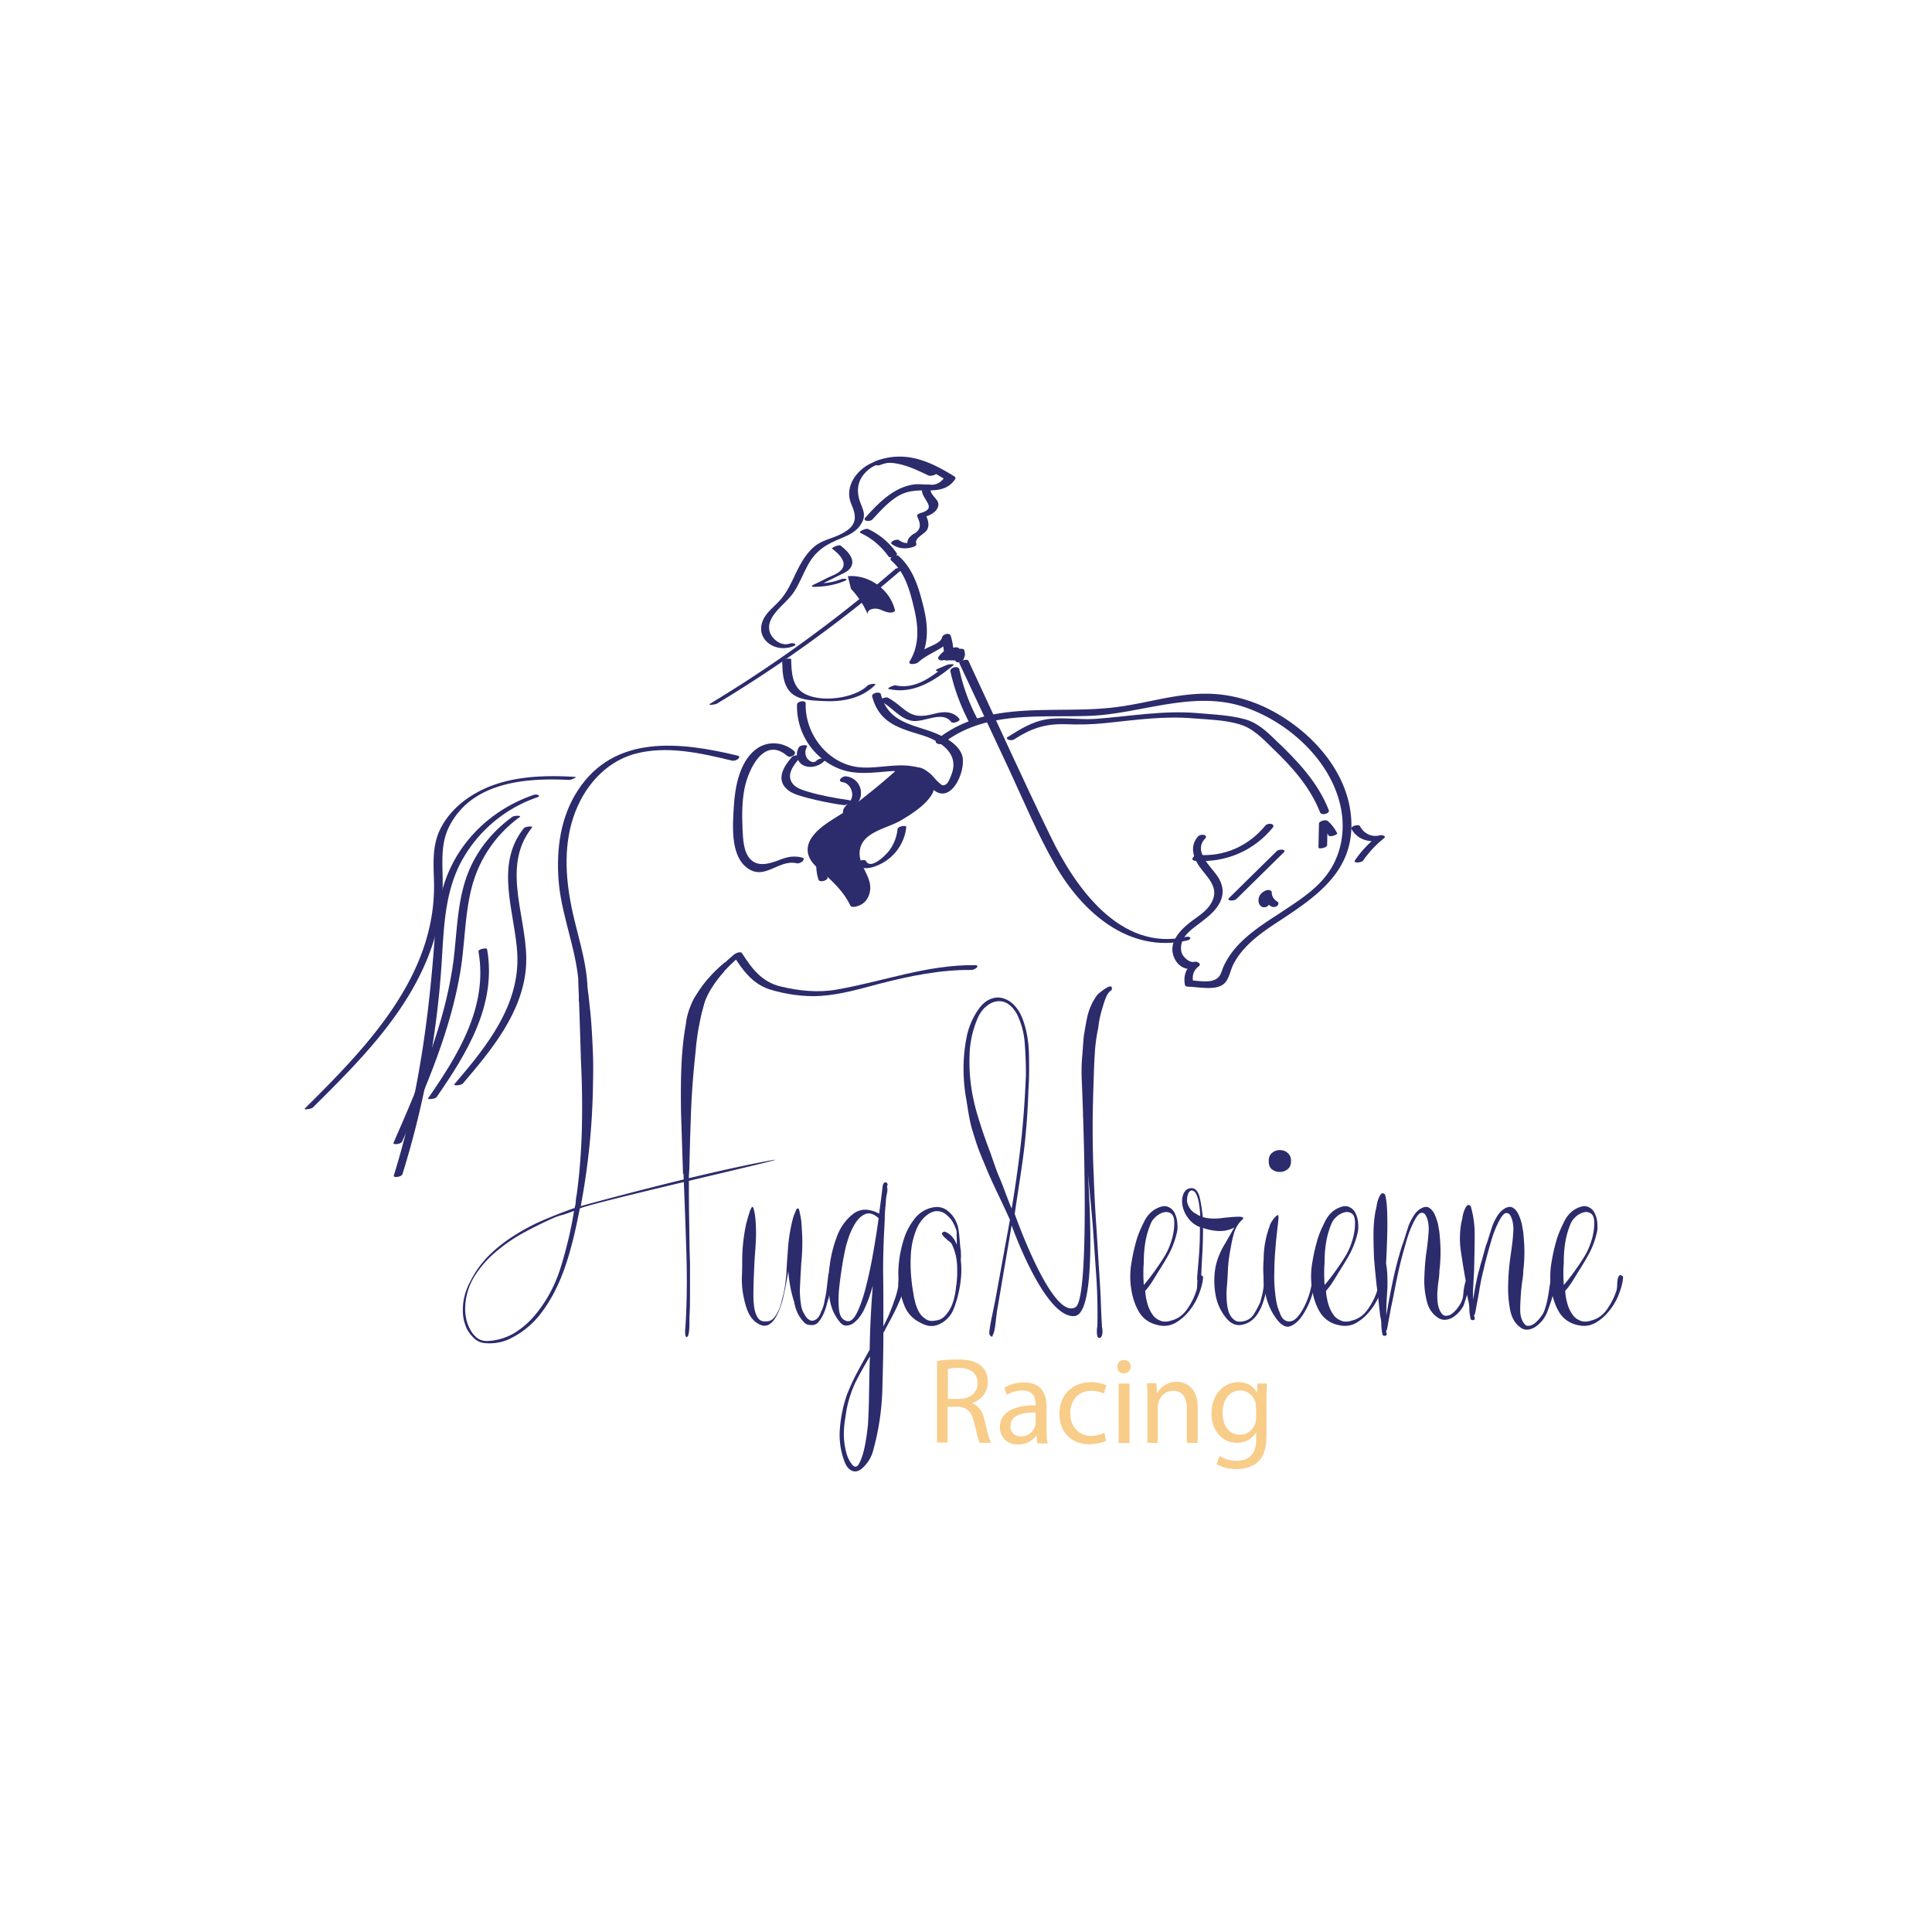 <?xml version="1.0" encoding="UTF-8"?>
<svg data-bbox="22.355 33.501 96.727 74.456" height="189" viewBox="0 0 141.75 141.75" width="189" xmlns="http://www.w3.org/2000/svg" data-type="color">
    <g>
        <defs>
            <clipPath id="27c410ec-40db-4e26-a6f7-25fff36ae42c">
                <path d="M9 0h124v141.5H9Zm0 0"/>
            </clipPath>
            <clipPath id="846f4a2c-63b4-426c-918b-f5bf92e4b473">
                <path d="M124 0v142H0V0z"/>
            </clipPath>
        </defs>
        <g clip-path="url(#27c410ec-40db-4e26-a6f7-25fff36ae42c)">
            <g clip-path="url(#846f4a2c-63b4-426c-918b-f5bf92e4b473)" transform="translate(9)">
                <path d="M78.898 61.371c-.656.738-.328 1.64.204 2.34.554.738 1.332 1.437.82 2.441-.367.762-1.188 1.153-1.805 1.684-.656.555-1.332 1.355-1.023 2.281.246.758.922 1.149 1.68.922-.102-.102-.227-.203-.329-.328-.472.43-.613.902-.511 1.539.02.125.183.145.285.145.699.02 1.828.265 2.46-.125.493-.305.555-1.004.801-1.497.72-1.418 2.09-2.363 3.383-3.203 2.645-1.746 5.309-3.53 5.29-7.062-.02-3.656-2.81-6.778-5.903-8.399-1.559-.82-3.262-1.25-5.023-1.21-2.215.042-4.348.761-6.543 1.007-4.344.512-9.184-.617-12.914 2.32-.348.266.164.493.43.305 3.097-2.422 7.132-1.867 10.804-2.011 3.773-.165 7.566-1.91 11.316-.637 3.262 1.11 6.418 3.984 7.075 7.472.347 1.852-.082 3.758-1.332 5.176-.883 1.008-2.051 1.723-3.157 2.465-1.11.719-2.238 1.438-3.14 2.422a6 6 0 0 0-.961 1.418c-.184.387-.207.758-.555.984-.512.328-1.395.121-1.988.102.101.043.183.101.285.144-.102-.492.023-.882.41-1.171.227-.204-.14-.368-.328-.329-.348.102-.817-.347-.922-.636-.102-.309-.059-.657.063-.942.246-.535.8-.906 1.25-1.254.593-.453 1.23-.925 1.539-1.644.246-.574.164-1.13-.145-1.66-.45-.782-1.906-1.89-1.023-2.875.328-.309-.29-.41-.493-.184m0 0" fill="#2c2b6c" data-color="1"/>
                <path d="M84.68 62.438c-1.168 1.148-2.317 2.277-3.485 3.43-.27.265.368.245.512.1 1.168-1.148 2.316-2.28 3.484-3.429.246-.246-.367-.246-.511-.102m0 0" fill="#2c2b6c" data-color="1"/>
                <path d="M78.691 63.156c2.196.164 4.286-.718 5.68-2.422.246-.308-.348-.39-.531-.164-1.23 1.496-2.996 2.297-4.942 2.153-.289-.04-.636.414-.207.433m0 0" fill="#2c2b6c" data-color="1"/>
                <path d="M88.371 62.008c.02-.598.02-1.172.04-1.77-.204.063-.411.125-.614.207.285.246.512.512.676.844.082.164.695-.043.632-.164-.183-.352-.406-.66-.714-.906-.125-.102-.618.02-.618.207-.02.594-.02 1.168-.039 1.765 0 .121.637.02.637-.183m0 0" fill="#2c2b6c" data-color="1"/>
                <path d="M90.152 60.816c.43.778 1.332 1.067 2.176.801-.105-.082-.207-.144-.308-.226a8 8 0 0 0-1.602 1.722c-.164.246.473.188.598.024a7.6 7.6 0 0 1 1.515-1.625c.246-.184-.164-.266-.308-.223-.575.164-1.168-.144-1.434-.66-.102-.203-.719 0-.637.187m0 0" fill="#2c2b6c" data-color="1"/>
                <path d="M84.719 66.152c-.246-.144-.41-.39-.41-.656 0-.183-.223-.226-.368-.183-.265.082-.492.265-.574.53-.062.227-.043.473.145.637.12.106.285.106.43.043.081-.043.265-.207.163-.308a.33.33 0 0 1-.101-.309c0-.062.02-.101.058-.144.024-.02.063-.04.024-.04q-.186-.094-.371-.183c0 .41.207.758.555.965.144.082.328.039.449-.043.062-.082.144-.227 0-.309m0 0" fill="#2c2b6c" data-color="1"/>
                <path d="M45.11 55.438c-4.184-1.008-9.02-1.583-11.708 2.542-1.293 1.973-1.597 4.356-1.414 6.676.246 2.953 1.66 5.746 1.477 8.723-.02.308.637.207.637-.059.12-2.136-.575-4.148-1.047-6.203-.535-2.34-.758-4.863.02-7.183.718-2.137 2.277-4.004 4.491-4.621 2.336-.637 4.836-.063 7.133.492.266.082.778-.266.41-.367m0 0" fill="#2c2b6c" data-color="1"/>
                <path d="M42.363 73.668c.778-1.336 1.825-2.629 3.032-3.594-.184.02-.368.063-.551.082.656 1.047 1.37 2.012 2.582 2.422 1.168.371 2.562.574 3.793.492 1.457-.101 2.87-.511 4.265-.882 2.235-.575 4.489-1.047 6.805-1.024.227 0 .68-.328.246-.352-3.523-.039-6.703 1.192-10.125 1.79-1.375.246-2.789.101-4.144-.227-1.371-.328-2.11-1.316-2.828-2.445-.102-.145-.45 0-.555.082-1.23 1.008-2.317 2.32-3.117 3.695-.141.207.492.145.597-.039m0 0" fill="#2c2b6c" data-color="1"/>
                <path d="M33.156 56.996c-2.543-.144-5.25-.039-7.484 1.336-.922.555-1.723 1.332-2.254 2.277-.738 1.313-.613 2.692-.574 4.13.144 6.874-4.942 12.09-9.473 16.585-.121.125.473.043.574-.058 3.754-3.72 7.711-7.68 9.082-12.957a13.7 13.7 0 0 0 .453-3.551c0-1.438-.183-2.836.493-4.149 1.66-3.222 5.535-3.55 8.773-3.386.125.02.7-.227.41-.227m0 0" fill="#2c2b6c" data-color="1"/>
                <path d="M28.586 59.934c-1.438 1.046-2.586 2.441-3.242 4.105-.84 2.133-.797 4.453-1.106 6.691-.656 4.602-2.523 8.891-4.367 13.122-.062.164.555.101.637-.102 1.742-3.984 3.504-8.008 4.242-12.32.371-2.114.328-4.313.883-6.407a9.2 9.2 0 0 1 3.465-5.05c.265-.164-.371-.145-.512-.04m0 0" fill="#2c2b6c" data-color="1"/>
                <path d="M30.121 58.332c-1.945.676-3.668 1.867-4.941 3.508-1.555 1.992-2.11 4.312-2.274 6.797-.43 6.015-1.21 11.847-3.015 17.617-.059.183.574.101.636-.106a66.5 66.5 0 0 0 2.91-16.054c.145-2.36.266-4.723 1.395-6.856a10.04 10.04 0 0 1 5.535-4.722c.41-.125.024-.29-.246-.184m0 0" fill="#2c2b6c" data-color="1"/>
                <path d="M29.426 60.773c-2.153 2.711-.656 6.118-.473 9.18.207 3.797-2.254 6.836-4.594 9.567-.164.183.473.12.598-.02 2.09-2.445 4.367-5.176 4.633-8.523.265-3.368-1.95-7.247.43-10.243.144-.164-.493-.105-.594.04m0 0" fill="#2c2b6c" data-color="1"/>
                <path d="M26.105 69.809c.715 4.062-1.5 7.593-3.71 10.796-.043.063.511.043.632-.101 2.215-3.203 4.43-6.774 3.711-10.86-.02-.144-.675 0-.633.165m0 0" fill="#2c2b6c" data-color="1"/>
                <path d="M59.688 34.617c-1.723-.84-4.06-1.582-5.641-.02-.656.657-.961 1.54-.574 2.423.453 1.027.328 1.62-.797 2.175-.555.29-1.168.39-1.703.739-.778.535-1.211 1.355-1.621 2.199-.286.613-.57 1.23-1.004 1.765-.348.43-.797.758-1.125 1.192-1.11 1.496.41 2.894 1.945 2.34.43-.145.043-.309-.246-.207-.594.207-1.25-.309-1.434-.82-.183-.536.063-1.028.39-1.438.43-.555 1.005-.965 1.392-1.559.39-.597.636-1.273.984-1.91.598-1.129 1.375-1.562 2.523-2.031.512-.207 1.047-.473 1.352-.945.41-.598.27-.965.023-1.563-.37-.941-.27-1.805.575-2.504 1.312-1.066 3.113-.183 4.386.43.227.105.82-.14.575-.266m0 0" fill="#2c2b6c" data-color="1"/>
                <path d="M52.059 40.262c.472.351 1.191 1.027.636 1.582-.246.27-.656.39-.984.554s-.656.329-1.004.493c-.102.043-.227.164-.02.164.778 0 1.516-.121 2.235-.41.43-.165.02-.227-.227-.145a4.2 4.2 0 0 1-1.597.29c0 .062-.024.1-.024.163.492-.246.965-.473 1.457-.719.285-.144.614-.265.82-.511.532-.637-.206-1.336-.699-1.707-.14-.059-.695.187-.593.246m0 0" fill="#2c2b6c" data-color="1"/>
                <path d="M53.207 42.277c1.559-.144 3.137 1.004 3.465 2.543-.285.27-.738.043-1.106-.101-.37-.145-.964-.04-.902.347a6.5 6.5 0 0 0-1.23-1.867" fill="#2c2b6c" data-color="1"/>
                <path d="M56.691 41.742a98 98 0 0 1-13.57 9.875c-.266.164.367.082.492 0A98.4 98.4 0 0 0 57.29 41.68c.121-.102-.473-.02-.598.062m0 0" fill="#2c2b6c" data-color="1"/>
                <path d="M48.39 48.54c.02.757.04 1.66.614 2.257.574.574 1.539.594 2.316.637 1.395.082 2.871-.145 3.899-1.192.12-.125-.473-.062-.574.063-.903.922-3.489 1.312-4.72.53-.82-.51-.859-1.577-.878-2.46-.024-.125-.656-.023-.656.164m0 0" fill="#2c2b6c" data-color="1"/>
                <path d="M56.406 41.145c.985.843 1.352 2.18 1.64 3.41.329 1.336.45 2.71-.288 3.941-.203.328.453.227.574.125.574-.516 1.23-.762 1.848-1.172.304-.203.449-.37.53-.719-.202.043-.429.083-.636.125.145.473.207.922.164 1.415-.02.27.39.207.535.105.227-.105.45-.227.696-.332l-.367-.121c-.02.164-.02.308-.043.473.207-.063.41-.102.617-.165a8 8 0 0 0-.266-.597c-.043-.121-.187-.14-.289-.14-.531.058-.902.222-1.23.655-.184.227.125.368.328.286.289 0 .574.023.863.023.246.102.738-.27.367-.414-.472-.184-.86-.184-1.332-.02.102.106.203.207.328.29.203-.126.43-.247.637-.372a1.5 1.5 0 0 1-.289-.144c.125.433.062.332.309.7.144.226.554.019.613-.165.105-.328.105-.246.043-.594-.02-.164-.266-.144-.371-.125-.41.082-.676.227-.985.473.188.043.352.082.535.102a4 4 0 0 0-.183-1.54c-.082-.265-.598-.12-.637.125-.082.41-.941.657-1.27.86-.37.226-.679.515-1.007.8.187.044.37.083.574.126.781-1.293.68-2.75.309-4.168-.328-1.313-.739-2.668-1.785-3.594-.223-.184-.797.125-.532.348m0 0" fill="#2c2b6c" data-color="1"/>
                <path d="M56.2 50.55c1.804.43 3.405-.636 4.737-1.726.165-.144-.347-.082-.41-.062-.226.105-.453.187-.675.289-.41.164-.024.265.222.164.227-.102.453-.184.68-.29-.145-.019-.27-.038-.41-.058-1.028.82-2.235 1.742-3.653 1.414-.12-.02-.675.227-.492.27m0 0" fill="#2c2b6c" data-color="1"/>
                <path d="M55.547 34.125c1.453-.535 2.785-.125 4.078.617l.613.367c-.304.371-.675.516-1.086.434-.367.02-.715-.043-1.086 0-1.496.203-2.601 1.355-3.566 2.422-.266.285.348.328.512.144.535-.578 1.066-1.172 1.703-1.601.879-.598 1.68-.516 2.683-.535.7-.02 1.293-.227 1.684-.82a.14.14 0 0 0-.043-.188c-1.844-1.149-3.61-1.93-5.762-1.149-.41.145-.039.41.27.309m0 0" fill="#2c2b6c" data-color="1"/>
                <path d="M58.64 35.93c-.038.718 1.212 1.336-.081 1.707-.082.02-.329.12-.266.246.184.41.348.8-.043 1.148-.102.102-.266.145-.367.246-.246.207-.39.453-.266.782.082-.082.184-.164.266-.246-.371.082-.656.019-.922-.184-.188-.125-.762.14-.516.305.473.328.965.37 1.52.207.082-.02.328-.125.265-.246-.164-.43.594-.7.782-1.008.222-.39.058-.778-.106-1.149-.082.082-.183.164-.265.246.39-.101.922-.285 1.129-.675.347-.66-.536-.844-.493-1.438.02-.27-.617-.144-.636.059m0 0" fill="#2c2b6c" data-color="1"/>
                <path d="M54.152 39.113c.84.39 1.516.985 2.047 1.727.106.14.719-.063.598-.246a5.2 5.2 0 0 0-2.133-1.79c-.164-.038-.758.208-.512.31m0 0" fill="#2c2b6c" data-color="1"/>
                <path d="M55.629 51.453c.816.41 1.371 1.293 2.316 1.438.88.12 2.211-.782 2.848.082.102.144.719-.063.594-.227-.45-.594-1.207-.555-1.864-.371-.902.227-1.476.25-2.214-.348-.391-.308-.739-.617-1.168-.84-.145-.082-.739.141-.512.266m0 0" fill="#2c2b6c" data-color="1"/>
                <path d="M54.992 51.105c.512 1.907 1.887 2.297 3.586 2.813 1.293.39 2.809 1.273 2.258 2.832-.063.164-.227.656-.41.781-.246.164-.328.082-.574-.144-.29-.246-.43-.535-.758-.739-1.621-1.007-3.59-.105-5.313-.39-2.172-.371-3.73-2.485-3.668-4.64 0-.29-.636-.165-.636.081a4.93 4.93 0 0 0 3.035 4.68c1.004.414 2.008.351 3.054.27.922-.083 1.907-.208 2.79.203.593.289.738.824 1.23 1.171 1.332.946 2.398-1.746 1.965-2.71-.367-.883-1.578-1.418-2.418-1.704-1.621-.535-3.012-.82-3.504-2.668-.063-.25-.719-.082-.637.164m0 0" fill="#2c2b6c" data-color="1"/>
                <path d="M57 56.625a43 43 0 0 1-5.105 3.984c-.676.453-1.454 1.067-1.352 1.868.082.66.738 1.09 1.25 1.5a6.5 6.5 0 0 1 1.867 2.34c.676 0 .985-.903.797-1.54-.164-.656-.613-1.21-.715-1.867-.105-.7.246-1.437.84-1.828.309-.184.637-.289.984-.41a8.35 8.35 0 0 0 3.63-2.567s.226-1.417-1.067-1.582c-1.293-.164-1.129.102-1.129.102m0 0" fill="#2c2b6c" data-color="1"/>
                <path d="M56.797 56.484a52 52 0 0 1-3.445 2.813c-.903.676-2.278 1.273-2.872 2.277-.43.739-.203 1.438.391 1.992.984.922 1.906 1.621 2.52 2.875.062.121.246.102.351.082.551-.101.922-.453 1.067-1.027.265-1.09-.782-1.89-.739-2.937.059-1.52 1.989-1.743 3.055-2.38.758-.452 1.762-1.09 2.234-1.87.45-.72.02-1.704-.8-1.97-.102-.042-2.215-.347-1.887.349.144.289.758.105.637-.165.144.29-.02.043.347.184.41.145.782.063 1.047.473.145.207.246.66.164.906-.183.492-1.086 1.066-1.539 1.375-.719.492-1.414.777-2.215 1.11-.82.327-1.515.82-1.68 1.742-.101.597.083 1.07.31 1.601.245.555.94 1.973-.165 2.156.121.02.223.063.348.082a7.3 7.3 0 0 0-1.516-2.074c-1.027-.941-2.36-1.785-.7-3.078 1.825-1.437 3.755-2.691 5.474-4.25.351-.266-.141-.492-.387-.266m0 0" fill="#2c2b6c" data-color="1"/>
                <path d="M51.71 64.367c-.183-.574-.284-1.273.02-1.828.372-.656 1.23-.617 1.395.164.043.227.7.063.637-.164-.184-.883-1.25-1.047-1.95-.676-1.003.532-1.066 1.723-.757 2.688.101.226.738.043.656-.184m0 0" fill="#2c2b6c" data-color="1"/>
                <path d="M49.621 54.82c-.289.453-.164 1.086.328 1.336.512.246 1.188.059 1.559-.351.101-.102-.082-.164-.164-.164a.68.68 0 0 0-.434.164c-.203.226-.512.062-.676-.145a.78.78 0 0 1-.039-.84c.14-.226-.492-.164-.574 0m0 0" fill="#2c2b6c" data-color="1"/>
                <path d="M49.105 55.54c-.613.698-1.207 1.663-.324 2.401.387.329.942.45 1.434.594.883.227 1.762.41 2.664.535.226.04.758-.308.39-.37-1.003-.141-2.03-.329-2.992-.614-.39-.125-.843-.246-1.109-.578-.512-.633.043-1.352.453-1.824.266-.309-.351-.329-.516-.145m0 0" fill="#2c2b6c" data-color="1"/>
                <path d="M52.816 57.387c.536.062.844.758.657 1.21-.164.41-.758.618-.594 1.13.082.265.719.082.637-.164-.102-.329.41-.575.53-.84.126-.227.145-.516.106-.782-.125-.554-.535-.925-1.09-.984-.285-.023-.675.367-.246.43m0 0" fill="#2c2b6c" data-color="1"/>
                <path d="M56.855 60.816a3.2 3.2 0 0 1-.574 1.54c-.242.347-1.39 1.5-1.742.82-.102-.184-.715.02-.633.164.367.719 1.516.183 2.008-.121a3.43 3.43 0 0 0 1.578-2.528c.02-.183-.613-.062-.637.125m0 0" fill="#2c2b6c" data-color="1"/>
                <path d="M49.25 55.086c-.82-.676-1.969-.758-2.828-.082-1.168.926-1.496 2.754-1.578 4.129-.082 1.332-.266 3.488.86 4.453 1.331 1.152 2.398-.574 3.753-.246.285.062.758-.348.367-.43-.554-.125-1.004-.062-1.535.145-.68.265-1.582.593-2.176.039-.593-.535-.593-1.582-.636-2.32-.04-1.004-.04-2.012.164-2.997.289-1.355 1.418-3.777 3.117-2.32.226.203.781-.125.492-.371m0 0" fill="#2c2b6c" data-color="1"/>
                <path d="M61.387 48.66c1.23 2.61 2.441 5.235 3.672 7.844 1.086 2.34 2.09 4.762 3.382 7 1.989 3.45 5.391 6.45 9.637 5.504.387-.082.305-.352-.062-.27-4.84 1.09-8.141-3.652-9.946-7.39-2.07-4.25-4.015-8.582-6.027-12.891-.121-.145-.738.059-.656.203m0 0" fill="#2c2b6c" data-color="1"/>
                <path d="M60.73 49.258c.29 1.312.762 2.566 1.395 3.777.125.246.738.02.598-.27a14 14 0 0 1-1.336-3.652c-.059-.308-.715-.144-.657.145m0 0" fill="#2c2b6c" data-color="1"/>
                <path d="M65.406 54.246c1.25-.8 2.254-1.152 3.774-1.11.984.04 1.945.02 2.91-.081 2.176-.227 4.285-.535 6.48-.348 1.086.082 2.317.121 3.36.43 1.007.289 1.722 1.066 2.46 1.785 1.415 1.355 2.727 2.812 3.465 4.683.106.266.739.083.637-.164-.8-2.054-2.316-3.636-3.894-5.132-.676-.66-1.356-1.297-2.278-1.543-1.125-.305-2.355-.348-3.504-.45-2.543-.207-4.941.246-7.464.43-1.207.082-2.461-.164-3.649.043-1.004.184-1.867.719-2.707 1.25-.367.164.164.371.41.207m0 0" fill="#2c2b6c" data-color="1"/>
                <path d="m41.113 86.129-.144-4.414c-.02-1.13-.02-2.238.02-3.348.042-1.105.144-2.215.347-3.305.082-.43.187-.859.352-1.292.16-.43.386-.801.714-1.149a1 1 0 0 1 .184-.144c.105-.082.187-.125.289-.165.102-.042.164-.042.227-.019.039.02.058.102.039.246-.203.266-.368.656-.493 1.148a18 18 0 0 0-.347 1.52c-.102.492-.164.984-.227 1.5-.039.512-.101 1.004-.144 1.496a57 57 0 0 0-.242 3.719c-.043 1.23-.083 2.484-.106 3.715 0 .082-.039.617-.039.617 0 1.066 0 2.133.02 3.203.019 1.066.019 2.113.062 3.203v2.297c0 .434 0 .863-.02 1.273-.023.41-.023.762-.023 1.028-.02.555-.082.84-.203.84-.102 0-.145-.285-.082-.84q.151-2.525.062-5.36a545 545 0 0 0-.207-5.644v-.125Zm-7.566 2.527-.227 1.086c-.144.7-.328 1.457-.554 2.238-.223.782-.493 1.54-.82 2.258a11 11 0 0 1-1.208 2.055 6.3 6.3 0 0 1-2.46 1.992 3.5 3.5 0 0 1-1.805.246 1.3 1.3 0 0 1-.758-.41c-.266-.27-.473-.578-.574-.906a3.1 3.1 0 0 1-.184-1.067c0-.37.04-.738.14-1.109a4.8 4.8 0 0 1 .41-1.027 7.3 7.3 0 0 1 1.356-1.887 10.5 10.5 0 0 1 1.844-1.457 14.3 14.3 0 0 1 2.07-1.11 38 38 0 0 1 2.133-.843l.246-.082c.043-.14.082-.285.082-.45.02-.163.02-.308.063-.453.226-1.62.347-3.265.39-4.886a66 66 0 0 0-.062-4.887s-.145-4.781-.184-5.5c-.043-.719.184-1.48.184-1.48a7.7 7.7 0 0 1 .574 2.258c.04.39.082.761.121 1.132.082.86.125 1.703.164 2.567.043.859.043 1.722.02 2.566a52 52 0 0 1-.899 8.992s8.282-2.3 13.797-3.328c3.34-.617-12.136 2.856-13.86 3.492m-2.05.758a29 29 0 0 0-2.071 1.027c-.719.391-1.375.84-1.988 1.356a7.7 7.7 0 0 0-1.56 1.746 4.6 4.6 0 0 0-.737 2.195c-.02.266-.02.555.039.864.043.308.144.593.27.859.14.27.304.496.53.68.227.183.493.265.84.246a4.24 4.24 0 0 0 1.907-.575 6.2 6.2 0 0 0 1.52-1.316c.878-1.047 1.515-2.258 1.925-3.613.41-1.352.738-2.707.945-4.043-.27.101-.535.207-.82.289a4.6 4.6 0 0 0-.8.285m0 0" fill="#2c2b6c" data-color="1"/>
                <path d="M46.277 95c0 .145 0 .328.02.574.023.227.043.453.105.656.059.207.141.391.266.536.121.144.309.203.555.183a.7.7 0 0 0 .53-.226c.145-.145.247-.328.349-.532.105-.207.164-.414.226-.636.043-.227.102-.41.145-.575.12-.515.183-1.027.226-1.562.02-.535.059-1.066.102-1.602.039-.8.164-1.539.328-2.238l.101-.367.184-.434c0-.02 0-.039.02-.039.023 0 .023-.023.023-.043.102-.082.164-.02.203.188.043.203.082.41.125.656.04.531.082 1.066.082 1.578 0 .535-.023 1.047-.082 1.582-.023.516-.062 1.028-.082 1.563-.043.531 0 1.066.082 1.558.04.227.121.43.246.618a.9.9 0 0 0 .367.41c.145.082.29.062.43-.02.164-.082.309-.27.41-.578a2.5 2.5 0 0 0 .246-.738c.043-.246.106-.492.145-.758l.144-1.211c0-.106.04-.145.145-.125.102.02.14.062.14.164-.038.266-.081.535-.12.8l-.126.802c-.039.144-.101.328-.164.574a4 4 0 0 1-.246.68c-.101.222-.222.41-.367.574a.61.61 0 0 1-.555.203c-.203 0-.367-.059-.492-.203a2.6 2.6 0 0 1-.594-.984 3 3 0 0 1-.124-.497 9.5 9.5 0 0 1-.43-2.258c-.102.575-.203 1.153-.328 1.707-.121.551-.266 1.024-.45 1.395-.183.39-.39.656-.636.8s-.531.122-.84-.081c-.309-.184-.555-.492-.719-.883-.164-.39-.265-.82-.347-1.273a6.3 6.3 0 0 1-.083-1.376c.02-.453.02-.843.02-1.148 0-.844.102-1.727.29-2.629.1-.351.163-.597.222-.762a1.7 1.7 0 0 1 .164-.41c.062-.101.125-.082.164.082.105.371.144.801.164 1.317.023.511 0 1.047-.04 1.62a42 42 0 0 0-.1 1.723A44 44 0 0 0 46.276 95m0 0" fill="#2c2b6c" data-color="1"/>
                <path d="M55.996 88.184c-.039.41-.082.84-.082 1.25-.02.433-.039.843-.062 1.254-.04.902-.059 1.808-.059 2.71.02.903.02 1.805.02 2.711v1.211l.367-.761c.144-.348.289-.696.41-1.067a6 6 0 0 0 .308-1.09c0-.246.02-.43.04-.574a.8.8 0 0 1 .105-.308c.039-.082.121-.06.223.043.144.144.187.41.082.8a6.4 6.4 0 0 1-.41 1.23c-.184.434-.41.864-.614 1.255-.226.41-.367.675-.43.82-.042.043-.081.102-.081.144 0 1.458-.043 2.915-.083 4.372a18.8 18.8 0 0 1-.675 4.273 2.6 2.6 0 0 1-.39.82c-.185.246-.372.45-.575.575-.207.12-.41.144-.617.039-.223-.102-.41-.348-.551-.758a5.55 5.55 0 0 1-.29-2.422 9.8 9.8 0 0 1 .513-2.402c.226-.555.472-1.11.761-1.645.285-.531.594-1.086.903-1.64.02-1.54.101-3.06.222-4.598v-.082a10 10 0 0 1-.695 1.867 4 4 0 0 1-.309.473 2.6 2.6 0 0 1-.43.41.96.96 0 0 1-.511.164c-.188 0-.352-.102-.492-.29-.43-.53-.7-1.19-.758-1.991a8 8 0 0 1 .039-2.133 9.3 9.3 0 0 1 .512-2.074c.265-.739.675-1.293 1.23-1.723.309-.227.637-.309.946-.29.304.02.632.122.94.29l.227-1.746c0 .02 0-.043.02-.207q.031-.245.125-.309a.13.13 0 0 1 .164-.02c.059.044.082.083.082.165 0 .02 0 .043-.023.062-.02.02-.02.04-.02.063.043.144.043.347-.02.574a3.5 3.5 0 0 0-.062.555m-2.992 3.53c-.043.227-.125.595-.207 1.11a32 32 0 0 0-.223 1.64 8 8 0 0 0-.023 1.563c.043.47.207.758.472.86.286.144.555-.02.801-.473.246-.469.469-1.086.676-1.867.203-.781.39-1.64.555-2.567.164-.945.304-1.804.41-2.605-.352-.309-.656-.41-.945-.309-.286.102-.532.329-.739.637a5.3 5.3 0 0 0-.511 1.067c-.125.39-.227.718-.266.945m.101 11.763c-.042.289-.101.617-.144.964a6 6 0 0 0-.04 1.07c.02.368.083.72.165 1.048s.223.617.41.863c.184.246.367.246.512 0 .144-.246.265-.578.367-.988.105-.41.164-.82.227-1.23.043-.411.082-.638.082-.72a50 50 0 0 0 .082-2.504c.02-.82.02-1.644.062-2.464a29 29 0 0 0-1.066 1.91 8.4 8.4 0 0 0-.657 2.05m0 0" fill="#2c2b6c" data-color="1"/>
                <path d="M60.875 96.25c-.246.434-.574.742-1.004.926-.43.183-.86.144-1.332-.125a2.32 2.32 0 0 1-1.191-1.274 6.1 6.1 0 0 1-.41-1.742 7 7 0 0 1 .023-1.457c.059-.555.184-1.11.348-1.644a4.6 4.6 0 0 1 .738-1.438 2.24 2.24 0 0 1 1.21-.863c.493-.14.9-.082 1.25.187.348.266.595.614.74 1.067.019.043.058.164.081.37.04.204.059.43.082.696.02.27.04.535.082.8.02.27.02.493 0 .7.082.676.04 1.395-.105 2.137-.14.695-.328 1.273-.512 1.66m.29-5.992a3.6 3.6 0 0 0-.31-.68 2.5 2.5 0 0 0-.492-.512 1.07 1.07 0 0 0-.636-.207c-.223 0-.47.106-.715.29-.371.285-.637.675-.82 1.167a5.6 5.6 0 0 0-.352 1.563c-.04.555-.04 1.086 0 1.64.043.555.105 1.028.187 1.438.02.207.082.41.141.68.082.246.164.472.289.675.121.208.285.348.473.473.183.125.43.164.695.102a1.02 1.02 0 0 0 .676-.309c.183-.183.328-.387.453-.633a3.6 3.6 0 0 0 .266-.761q.092-.399.12-.739c.083-.492.106-1.007.083-1.562a4 4 0 0 0-.368-1.559.63.63 0 0 0-.246-.265c-.101-.082-.207-.188-.308-.27q-.153-.153-.184-.246-.031-.124.184-.184c.41.145.719.473.902.985 0-.266 0-.512-.02-.719a.9.9 0 0 0-.019-.367m0 0" fill="#2c2b6c" data-color="1"/>
                <path d="M70.367 79.23c-.02-.53-.02-1.066.024-1.578.039-.515.082-1.05.12-1.582.083-.515.165-1.027.286-1.562a4.3 4.3 0 0 1 .656-1.438c.024-.039.106-.14.246-.246a5 5 0 0 1 .41-.304c.145-.082.246-.145.352-.145.102-.023.14.082.102.266-.145.082-.266.226-.372.43a6 6 0 0 0-.265.742c-.082.265-.164.554-.227.84a8 8 0 0 0-.12.761 12 12 0 0 0-.247 1.766 44 44 0 0 0-.082 1.804c-.043 1.23-.082 2.465-.082 3.676s.02 2.422.082 3.676c.04 1.21.102 2.422.184 3.594.082 1.187.144 2.379.226 3.59.04.636.082 1.253.102 1.847.02.598.043 1.192.082 1.809 0 .039 0 .12.02.246.023.101.023.226.023.328a.7.7 0 0 1-.063.29c-.043.081-.082.12-.164.12s-.125-.039-.144-.12a1.3 1.3 0 0 1-.04-.31c0-.125 0-.226.02-.328.02-.105.02-.164.02-.226.02-1.172 0-2.34-.082-3.531l-.246-3.551a169 169 0 0 0-.329-3.555c-.12-1.168-.222-2.36-.328-3.531l-.082-1.293s1.578 14.66-.613 14.844c-2.195.187-4.613-6.653-4.613-6.653l-1.086 6.367c0 .082-.024.184-.043.368-.02.164-.04.351-.063.515-.02.164-.039.328-.082.492-.039.165-.082.266-.12.309 0 .121-.044.14-.126.082-.082-.062-.121-.144-.121-.27.04-.41.121-.82.203-1.21.082-.391.164-.801.246-1.211l1.067-5.852c-.575-1.293-1.332-2.77-1.782-3.898-.472-1.133-.574-1.336-1.004-2.774-.187-.636-.289-1.375-.41-2.136a12.4 12.4 0 0 1-.207-2.32c0-.778.082-1.54.227-2.278a5.3 5.3 0 0 1 .84-1.992c.246-.368.511-.614.82-.758s.594-.188.902-.125c.286.062.575.207.82.433.247.223.473.532.637.903.348.8.512 1.703.551 2.687.024.989.024 1.91-.039 2.754a50 50 0 0 1-.308 4.27c-.165 1.418-.493 3.367-.696 4.804 0 0 2.766 7.883 4.469 6.836 1.168-.757.45-16.672.45-16.672m-4.097-.367c0-.742-.024-1.48-.082-2.261a5.8 5.8 0 0 0-.575-2.196q-.339-.585-.738-.8a1.15 1.15 0 0 0-.82-.122c-.29.059-.535.204-.782.43-.246.227-.43.512-.574.863a7.4 7.4 0 0 0-.55 2.32c-.044.821-.024 1.622.081 2.442.102.82.286 1.621.532 2.422.246.8.492 1.539.758 2.238.265.68.511 1.52.8 2.176.285.656.555 1.48.903 2.3.265-1.538.554-3.593.718-5.152.164-1.539.266-3.101.329-4.66m0 0" fill="#2c2b6c" data-color="1"/>
                <path d="M75.844 97.195c-.617-.164-1.047-.511-1.336-1.047-.285-.511-.45-1.109-.531-1.722a5.9 5.9 0 0 1 .062-1.91c.102-.637.246-1.192.387-1.664.125-.391.308-.801.535-1.254.227-.45.555-.778.965-.965.304-.14.574-.184.777-.082a.87.87 0 0 1 .473.433c.101.204.183.45.203.739.023.289.023.535-.04.738A6.2 6.2 0 0 1 76.767 92c-.266.496-.555.945-.84 1.398-.145.247-.29.473-.434.7a5 5 0 0 1-.469.613c.02.352.082.656.165.945.082.29.203.555.347.758.145.227.328.371.574.473.227.105.512.105.82 0 .493-.121.883-.41 1.188-.86a5 5 0 0 0 .676-1.379c.023-.101.043-.222.043-.386 0-.168.02-.29.039-.414a.5.5 0 0 1 .125-.266c.063-.062.145-.02.266.082 0 .29-.082.68-.246 1.129a4.5 4.5 0 0 1-.696 1.293c-.308.41-.656.719-1.066.965-.453.246-.903.289-1.414.144m1.312-7.472c0-.348-.082-.575-.226-.676-.145-.106-.309-.145-.512-.106-.207.043-.39.145-.574.29-.188.164-.328.328-.41.535a6 6 0 0 0-.41 1.433 9 9 0 0 0-.106 1.48q-.06.585 0 1.602c.27-.308.535-.656.8-1.027.266-.371.512-.738.739-1.11.227-.367.39-.78.512-1.19q.187-.616.187-1.231m0 0" fill="#2c2b6c" data-color="1"/>
                <path d="M81.973 89.27q.274.032.246.125c-.043.062-.125.144-.246.265a2.4 2.4 0 0 0-.473.945c-.102.372-.164.72-.223 1.067a10 10 0 0 0-.187 1.539c-.02.516-.059 1.027-.102 1.543 0 .203 0 .43.02.719.023.285.062.53.144.777.082.246.207.434.391.578.164.14.41.184.738.102.305-.082.574-.246.739-.555.183-.29.328-.574.449-.844.043-.183.101-.386.144-.574.04-.184.082-.39.102-.574v-.473c0-.226.02-.367.082-.43.101-.125.164-.144.183-.043.024.106.043.227.043.372 0 .164-.02.37-.082.617a5 5 0 0 1-.246 1.047 3.7 3.7 0 0 1-.453.965c-.285.41-.656.675-1.105.757-.453.102-.84-.082-1.188-.511a3.7 3.7 0 0 1-.781-1.79 5.8 5.8 0 0 1 .02-1.968 5.3 5.3 0 0 1 .574-1.48c.27-.45.535-.923.8-1.395l-.144.082a2.3 2.3 0 0 1-1.066.183 4 4 0 0 1-1.086-.222c0 .695-.02 1.394-.063 2.07-.039.68-.058 1.215-.082 1.625 0 .082-.058.14-.164.184-.102.039-.14-.043-.121-.29.02-.246.062-.718.121-1.437.063-.715.082-1.457.082-2.215a1.93 1.93 0 0 1-.879-.68 2.2 2.2 0 0 1-.41-.94c-.043-.329-.02-.618.102-.864.125-.246.308-.371.574-.371s.449.207.574.597c.102.41.184.903.246 1.52.41.121.86.14 1.352.082.515-.062.945-.105 1.375-.105m-3.32-1.825c-.126-.105-.227-.125-.29-.082a.34.34 0 0 0-.183.223 1 1 0 0 0-.082.371.7.7 0 0 0 .02.309c.124.39.347.656.655.8a.8.8 0 0 0 .29.145 8 8 0 0 0-.126-1.09c-.082-.328-.164-.555-.285-.676m0 0" fill="#2c2b6c" data-color="1"/>
                <path d="M85.54 96.95c.245.019.472-.102.698-.372.223-.266.41-.594.575-.965q.245-.553.367-1.105c.082-.371.125-.637.082-.844 0-.102.062-.164.183-.203.125-.043.164.039.145.203-.02.266-.121.68-.285 1.23a6 6 0 0 1-.68 1.52c-.285.453-.594.742-.941.883-.348.144-.72-.082-1.106-.637a4.5 4.5 0 0 1-.781-2.05c-.102-.782-.145-1.52-.082-2.239 0-.8.144-1.601.43-2.383a.8.8 0 0 1 .082-.222c.062-.125.144-.25.226-.352q.123-.153.246-.246c.082-.04.102 0 .102.144 0 .122-.02.391-.082.82-.04.43-.102.903-.14 1.458a22 22 0 0 0-.083 1.746c-.023.617.02 1.191.082 1.703.059.516.164.945.328 1.293.121.39.348.598.633.617m-1.454-11.766c0-.266.082-.47.246-.594a.85.85 0 0 1 .574-.207c.223 0 .406.062.57.207.165.144.247.328.247.594 0 .27-.082.472-.246.597a.85.85 0 0 1-.57.203.9.9 0 0 1-.575-.183q-.246-.183-.246-.617m0 0" fill="#2c2b6c" data-color="1"/>
                <path d="M89.105 97.195a2.04 2.04 0 0 1-1.332-1.047c-.285-.511-.449-1.109-.53-1.722a5.9 5.9 0 0 1 .062-1.91c.101-.637.246-1.192.386-1.664.125-.391.309-.801.536-1.254.226-.45.55-.778.96-.965.31-.14.575-.184.782-.082a.9.9 0 0 1 .472.433c.102.204.184.45.204.739s.02.535-.04.738A6.2 6.2 0 0 1 90.031 92c-.27.496-.554.945-.844 1.398-.14.247-.285.473-.43.7-.14.222-.304.43-.468.613.02.352.082.656.164.945.082.29.203.555.348.758.14.227.328.371.574.473.223.105.512.105.82 0 .493-.121.88-.41 1.188-.86.308-.453.535-.906.676-1.379.023-.101.043-.222.043-.386 0-.168.02-.29.039-.414a.5.5 0 0 1 .125-.266c.062-.062.14-.02.265.082 0 .29-.082.68-.246 1.129-.164.473-.39.902-.695 1.293-.309.41-.656.719-1.067.965-.433.246-.902.289-1.418.144m1.313-7.472c0-.348-.082-.575-.223-.676a.62.62 0 0 0-.515-.106 1.4 1.4 0 0 0-.575.29c-.183.164-.328.328-.406.535a6 6 0 0 0-.41 1.433 9 9 0 0 0-.105 1.48q-.06.585 0 1.602c.27-.308.535-.656.8-1.027.266-.371.512-.738.739-1.11.226-.367.39-.78.511-1.19q.186-.616.184-1.231m0 0" fill="#2c2b6c" data-color="1"/>
                <path d="M92.797 94.426q-.03.52-.063 1.047c-.02.347-.02.695-.02 1.047.145-.883.31-1.747.493-2.61.184-.863.41-1.722.676-2.566.082-.184.144-.41.226-.676.082-.246.164-.516.246-.762.102-.246.227-.492.372-.719.14-.222.304-.39.511-.511q.368-.216.614-.063c.164.102.308.266.41.492.101.227.183.454.246.72.043.245.082.452.101.597.043.473.082.922.082 1.394 0 .473-.02.926-.082 1.395 0 .227-.02.453-.058.719-.043.25-.063.515-.082.761a4 4 0 0 0 0 .739c.02.246.058.472.164.699.12.266.265.41.449.41a.74.74 0 0 0 .512-.207 2 2 0 0 0 .433-.492 1.6 1.6 0 0 0 .266-.512c.02-.043.062-.226.082-.535a4.3 4.3 0 0 1 .164-.82 68 68 0 0 1-.348-2.114 6.5 6.5 0 0 1 .02-2.117c.02-.082.039-.183.082-.367.02-.164.062-.352.121-.516.063-.164.125-.285.207-.39.082-.082.164-.082.285.023a7.4 7.4 0 0 1 .29 2.113c0 .782-.02 1.665-.044 2.668l-.058 1.047c-.024.352-.024.7-.024 1.047.082-.43.145-.82.207-1.129.063-.308.121-.613.203-.902s.145-.574.247-.883q.122-.46.308-1.11c.082-.183.145-.41.227-.675.082-.246.164-.516.246-.762a4.6 4.6 0 0 1 .367-.719 1.6 1.6 0 0 1 .512-.511q.37-.216.617-.063c.164.102.308.266.41.492.102.227.184.454.246.72.04.245.082.452.102.597.043.473.082.922.082 1.394 0 .473-.02.926-.082 1.395 0 .227-.02.496-.082.824-.04.328-.082.676-.102 1.028-.02.347-.043.695-.043 1.003 0 .309.043.575.145.801.125.266.265.41.43.41a.8.8 0 0 0 .511-.203c.164-.144.328-.308.453-.496.145-.183.227-.367.266-.512a5.4 5.4 0 0 0 .207-.78c.058-.306.101-.595.14-.86.043-.27.083-.496.106-.66.039-.164.082-.223.164-.184.082.102.102.266.102.492 0 .227-.043.492-.082.762a7 7 0 0 1-.247.84q-.151.433-.246.68a3 3 0 0 1-.308.511 3 3 0 0 1-.45.43 1.3 1.3 0 0 1-.554.246.73.73 0 0 1-.574-.121c-.41-.266-.676-.7-.801-1.313a8.7 8.7 0 0 1-.14-1.972c.019-.7.081-1.395.183-2.075q.153-1.013.183-1.601c.02-.227.02-.45-.02-.695a1.8 1.8 0 0 0-.183-.579c-.082-.14-.207-.203-.328-.183q-.216.031-.492.555a7.6 7.6 0 0 0-.574 1.437c-.145.492-.29.984-.41 1.477-.082.289-.125.515-.164.68-.043.163-.082.308-.106.449a3.4 3.4 0 0 0-.101.472 8 8 0 0 0-.122.7l-.289 1.558c0 .023-.02.082-.082.188 0 .02 0 .039.024.082.02.02.02.058.02.101.019.082 0 .125-.083.145-.082.02-.144.02-.183-.043-.024 0-.043-.02-.043-.082-.04-.227-.082-.43-.082-.657 0-.226-.02-.43-.082-.656L98.64 95l-.246.758a2.3 2.3 0 0 1-.329.492c-.144.164-.308.29-.449.39a1.2 1.2 0 0 1-.535.188.88.88 0 0 1-.574-.144c-.41-.27-.695-.68-.82-1.211a6 6 0 0 1-.184-1.727c.02-.617.062-1.23.144-1.828a18 18 0 0 0 .165-1.477 2.8 2.8 0 0 0-.02-.699 1.8 1.8 0 0 0-.188-.574c-.082-.145-.203-.203-.328-.184q-.21.03-.492.555a7.7 7.7 0 0 0-.574 1.438c-.14.492-.285.984-.41 1.476-.14.555-.266 1.129-.387 1.727a55 55 0 0 1-.352 1.742l-.285 1.562c0 .02-.02.082-.082.184 0 .02 0 .043.02.082.02.02.02.063.02.102.023.082 0 .125-.083.144-.082.02-.14.02-.183-.039-.02 0-.04-.023-.04-.082a3.5 3.5 0 0 1-.081-.66c0-.223-.02-.43-.082-.656-.082-.696-.145-1.414-.246-2.114-.082-.699-.145-1.418-.207-2.117a47 47 0 0 1-.04-1.723c0-.574.04-1.148.145-1.726.02-.082.039-.184.082-.367.02-.164.059-.348.121-.516.063-.164.125-.305.207-.387.078-.082.16-.082.285.02.102.308.145.758.164 1.312.02.555.02 1.172 0 1.809s-.043 1.293-.082 1.95c.121.655.102 1.23.102 1.726m0 0" fill="#2c2b6c" data-color="1"/>
                <path d="M106.656 97.195a2.04 2.04 0 0 1-1.332-1.047c-.285-.511-.449-1.109-.531-1.722a6 6 0 0 1 .059-1.91c.105-.637.246-1.192.39-1.664.125-.391.309-.801.535-1.254.223-.45.551-.778.961-.965.309-.14.575-.184.782-.082a.88.88 0 0 1 .468.433c.106.204.188.45.207.739.02.289.02.535-.043.738a6 6 0 0 1-.574 1.539c-.266.496-.55.945-.84 1.398-.14.247-.285.473-.43.7-.144.222-.308.43-.472.613.023.352.082.656.164.945.082.29.207.555.352.758.14.227.328.371.57.473.226.105.516.105.82 0 .492-.121.883-.41 1.192-.86.308-.453.53-.906.675-1.379.02-.101.043-.222.043-.386 0-.168.02-.29.04-.414a.46.46 0 0 1 .124-.266c.059-.062.141-.02.266.082 0 .29-.082.68-.246 1.129-.164.473-.39.902-.7 1.293-.304.41-.656.719-1.066.965-.449.246-.902.289-1.414.144m1.313-7.472c0-.348-.082-.575-.227-.676a.61.61 0 0 0-.512-.106 1.4 1.4 0 0 0-.574.29c-.183.164-.328.328-.41.535a6 6 0 0 0-.41 1.433 9 9 0 0 0-.102 1.48q-.059.585 0 1.602c.266-.308.536-.656.801-1.027.266-.371.512-.738.738-1.11.223-.367.387-.78.512-1.19q.183-.616.184-1.231m0 0" fill="#2c2b6c" data-color="1"/>
                <path d="M41.336 75.063s.082-2.176 2.871-4.477l-.102.719s-1.23 1.316-1.52 2.61c-.304 1.292-1.25 1.147-1.25 1.147m0 0" fill="#2c2b6c" data-color="1"/>
                <path d="M59.75 99.863c.387-.082.96-.12 1.496-.12.84 0 1.371.144 1.762.491.308.266.472.676.472 1.149 0 .8-.511 1.336-1.148 1.562v.02c.473.164.758.594.902 1.23.203.844.348 1.438.47 1.664h-.817c-.106-.164-.227-.699-.41-1.457-.188-.843-.516-1.148-1.211-1.191h-.739v2.629h-.777Zm.797 2.774h.8c.84 0 1.376-.453 1.376-1.149 0-.781-.575-1.129-1.395-1.129-.371 0-.656.04-.781.082Zm0 0" fill="#f8cd8a" data-color="2"/>
                <path d="m67.11 105.879-.063-.555h-.02a1.62 1.62 0 0 1-1.332.66c-.882 0-1.336-.617-1.336-1.254 0-1.046.946-1.64 2.625-1.62v-.083c0-.37-.101-1.007-.984-1.007-.41 0-.82.125-1.125.328l-.187-.532c.37-.226.882-.39 1.437-.39 1.332 0 1.66.902 1.66 1.785v1.644c0 .368.02.758.082 1.047h-.758Zm-.126-2.238c-.859-.02-1.843.144-1.843.988 0 .512.347.758.757.758.575 0 .922-.367 1.047-.739.02-.082.04-.164.04-.246Zm0 0" fill="#f8cd8a" data-color="2"/>
                <path d="M72.152 105.715c-.207.105-.675.246-1.25.246-1.312 0-2.175-.902-2.175-2.234 0-1.356.925-2.32 2.34-2.32.468 0 .878.12 1.105.222l-.184.617c-.183-.101-.492-.203-.922-.203-1.004 0-1.539.738-1.539 1.66 0 1.008.657 1.645 1.516 1.645.453 0 .762-.125.984-.227Zm0 0" fill="#f8cd8a" data-color="2"/>
                <path d="M73.957 100.277c0 .266-.184.493-.512.493-.289 0-.472-.227-.472-.493 0-.289.203-.496.492-.496.308 0 .492.207.492.496m-.883 5.602v-4.371h.801v4.37Zm0 0" fill="#f8cd8a" data-color="2"/>
                <path d="M75.188 102.676c0-.45 0-.82-.043-1.188h.699l.039.719h.02a1.62 1.62 0 0 1 1.437-.824c.594 0 1.535.37 1.535 1.87v2.606h-.797v-2.523c0-.7-.266-1.293-1.004-1.293-.535 0-.926.367-1.066.82a1 1 0 0 0-.063.367v2.63h-.757Zm0 0" fill="#f8cd8a" data-color="2"/>
                <path d="M83.96 101.508c-.019.308-.038.676-.038 1.21v2.548c0 1.004-.207 1.62-.617 1.992-.43.387-1.047.531-1.578.531s-1.106-.121-1.457-.367l.207-.598c.285.184.738.352 1.27.352.82 0 1.413-.434 1.413-1.52v-.535h-.02c-.245.41-.718.738-1.394.738-1.086 0-1.863-.921-1.863-2.132 0-1.48.96-2.32 1.965-2.32.761 0 1.172.386 1.355.757h.02l.043-.656Zm-.82 1.722c0-.14 0-.246-.038-.367-.145-.453-.536-.843-1.11-.843-.758 0-1.289.636-1.289 1.664 0 .863.43 1.582 1.29 1.582.491 0 .921-.309 1.109-.825q.058-.211.058-.43v-.78Zm0 0" fill="#f8cd8a" data-color="2"/>
            </g>
        </g>
    </g>
</svg>
